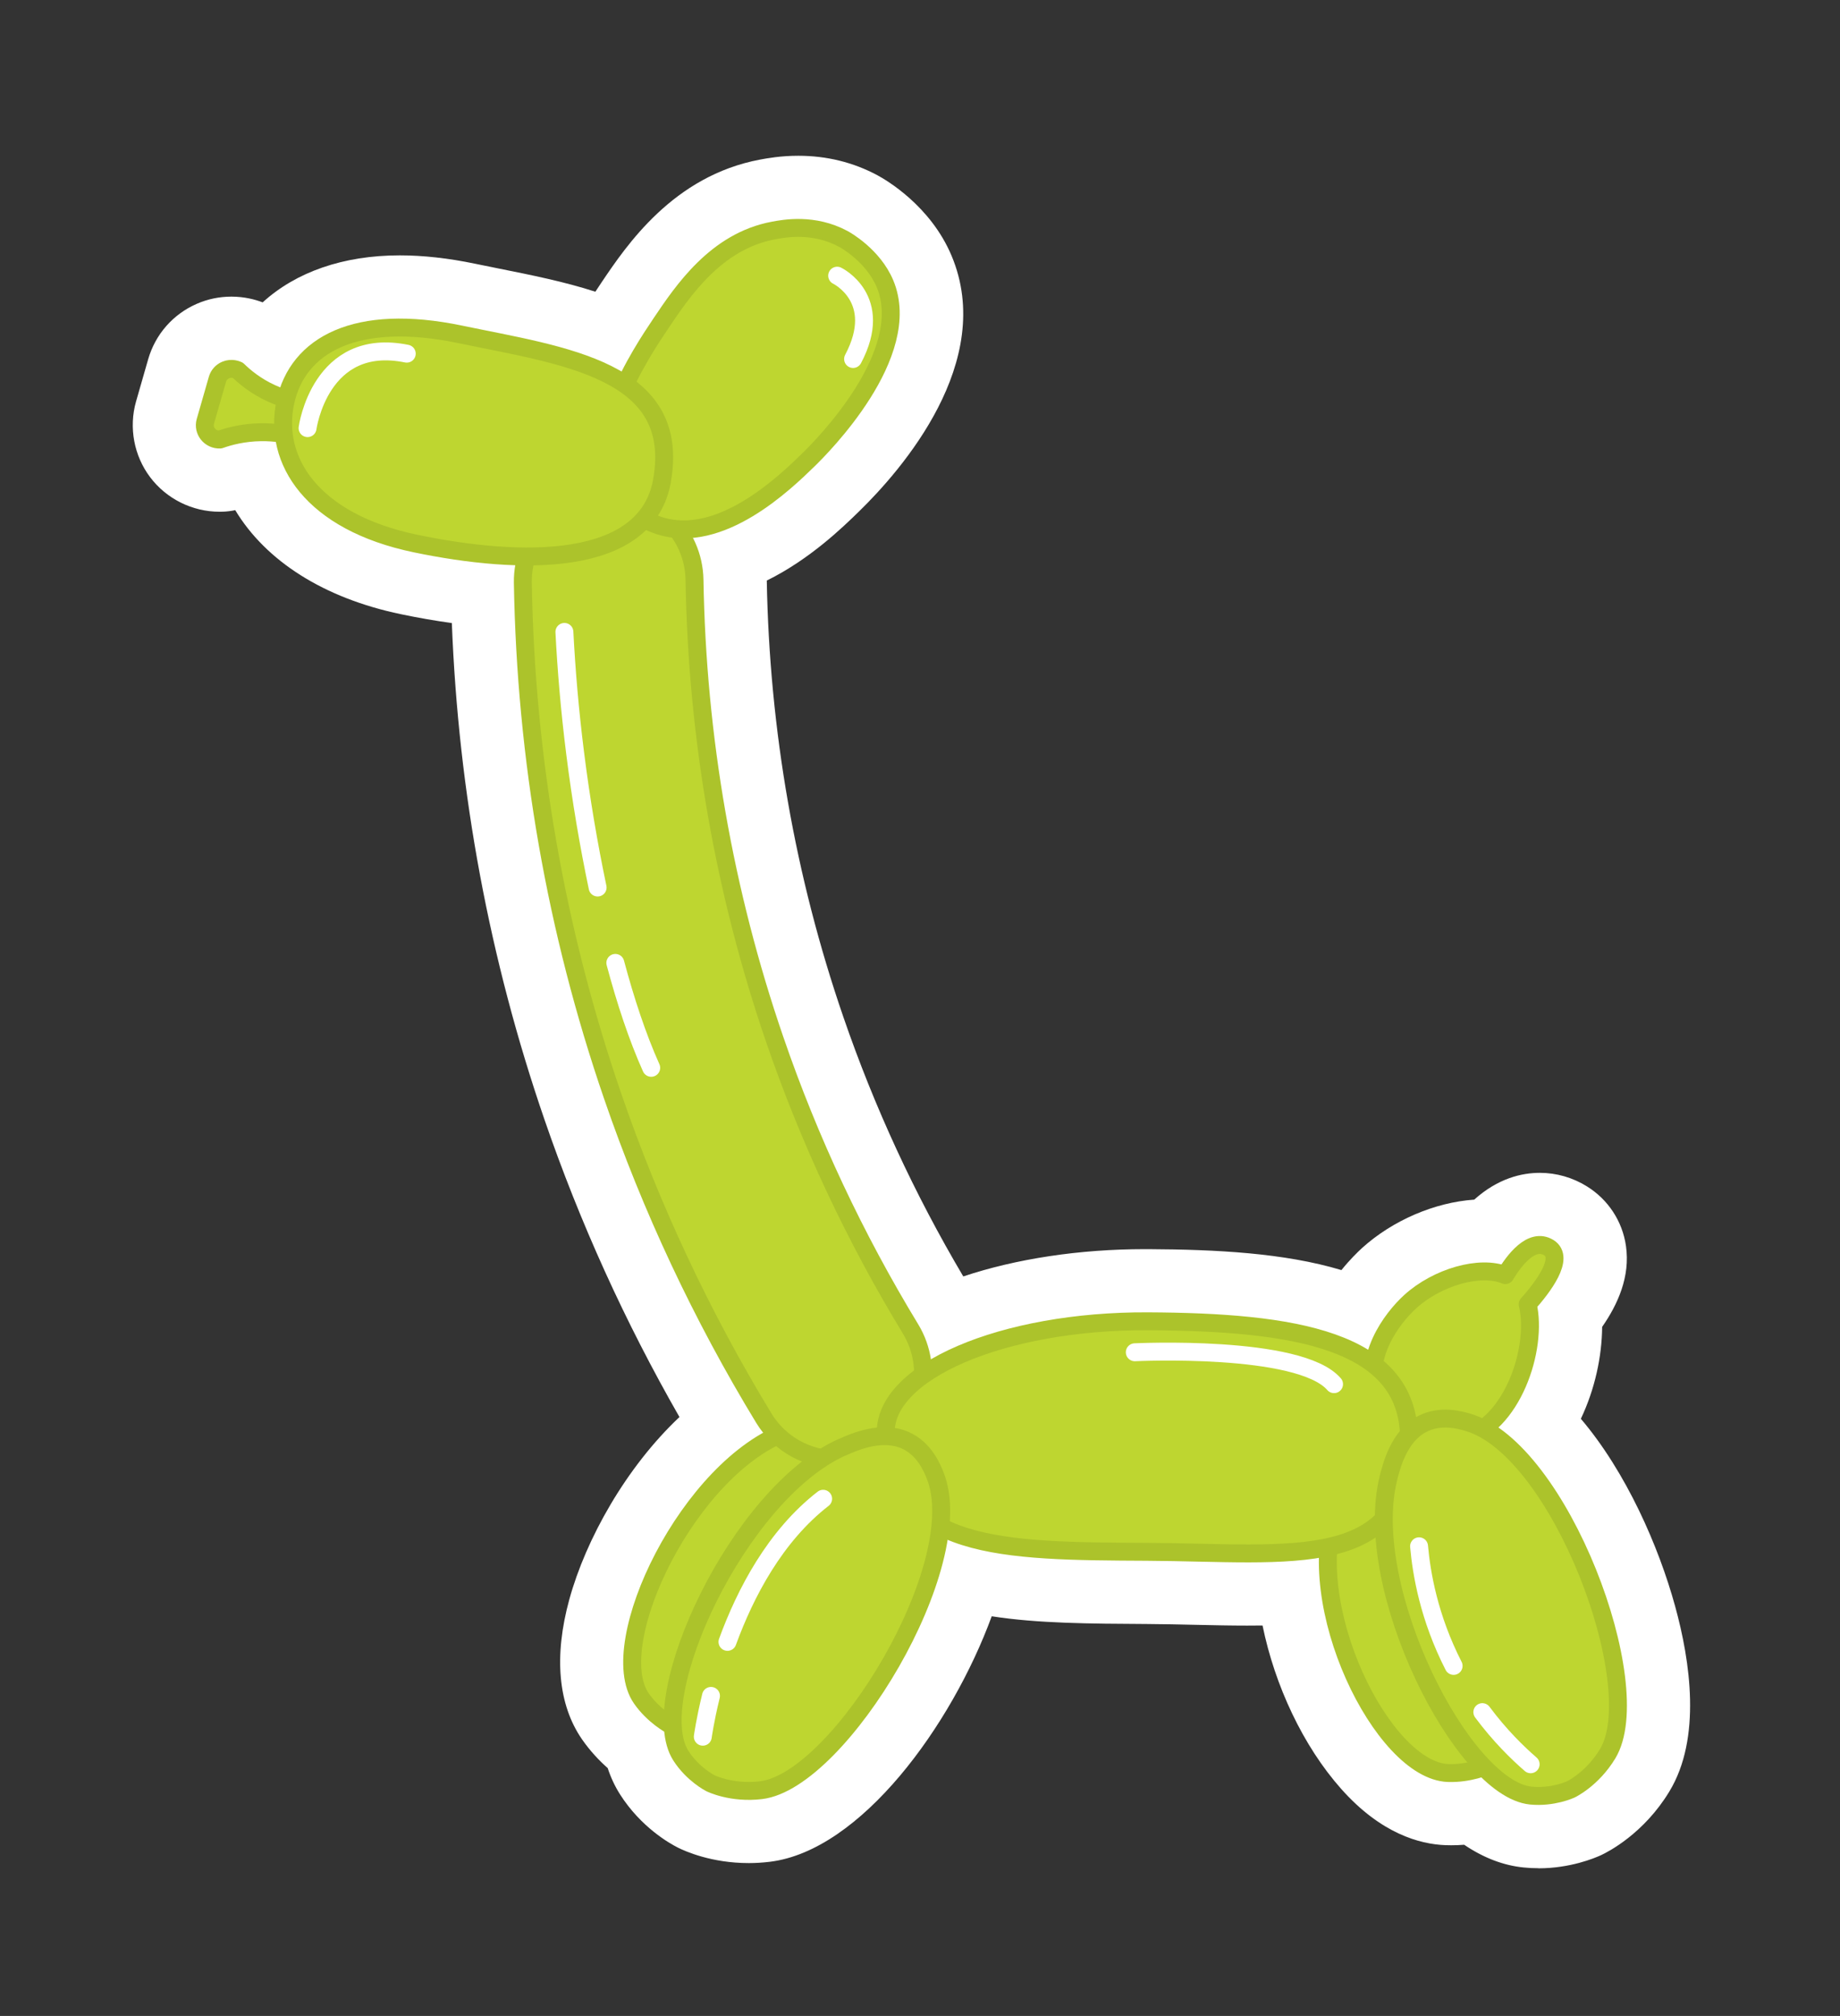 <?xml version="1.0" encoding="UTF-8"?> <svg xmlns="http://www.w3.org/2000/svg" id="a" viewBox="0 0 359.49 393.7"><rect x="0" y="0" width="359.49" height="393.7" fill="#333333" stroke="none"/><defs><style>.b{fill:none;stroke:#fff;}.b,.c{stroke-linecap:round;stroke-linejoin:round;stroke-width:3.5px;}.d{fill:#fff;}.c{fill:#bed630;stroke:#acc32b;}</style></defs><path class="d" d="M300.55,364.85c-.92,0-1.87-.04-2.85-.14-3.95-.39-7.85-1.88-11.64-4.44-.82,.07-1.67,.1-2.54,.1-.37,0-.75,0-1.13-.02-4.99-.19-12.58-2.24-20.34-10.97-7.45-8.37-12.98-20.18-15.38-31.93-1.05,.02-2.06,.02-3.01,.02-3.21,0-6.58-.07-10.07-.15-3.11-.07-6.31-.14-9.59-.16-11.07-.06-21.24-.11-30.24-1.51-7.85,21.39-25.59,45.76-43.31,47.94-1.38,.17-2.78,.26-4.16,.26-7.29,0-12.45-2.32-13.86-3.03-1.61-.81-7.19-3.96-11.28-10.37-1-1.57-1.81-3.29-2.42-5.15-1.66-1.47-3.43-3.33-5.02-5.62-4.67-6.76-5.53-16.21-2.48-27.32,3.24-11.79,11.08-25.79,21.52-35.62-10.62-18.53-19.49-38.06-26.4-58.17-10.72-31.18-16.79-63.74-18.07-96.89-3.22-.44-6.54-1.02-9.95-1.73-15.07-3.14-26.4-10.4-32.37-20.32-.79,.17-1.6,.27-2.41,.3-.18,0-.48,.01-.67,.01-5.3,0-10.37-2.52-13.55-6.75-3.17-4.2-4.19-9.73-2.75-14.78l2.37-8.25c1.4-4.87,4.86-8.81,9.51-10.83,2.13-.93,4.41-1.4,6.75-1.4,2.47,0,4.56,.53,6.11,1.12,6.48-5.91,15.72-9.18,26.8-9.18,4.56,0,9.5,.55,14.68,1.63,1.53,.32,3.08,.63,4.63,.94,6.35,1.27,12.83,2.57,18.89,4.53,.44-.66,.82-1.24,1.14-1.72,4.92-7.31,14.07-20.92,31.07-24.09,1.29-.24,3.98-.74,7.43-.74,5.55,0,10.76,1.28,15.47,3.81,1.69,.91,10.37,5.94,14.48,15.71,8.71,20.7-9.75,41.83-18.09,49.95-3.14,3.06-9.58,9.33-18.01,13.49,.52,29.17,5.54,57.81,14.93,85.14,6.05,17.61,13.93,34.67,23.46,50.76,10.28-3.43,22.62-5.33,35.49-5.33h.68c13.2,.07,26.51,.73,37.71,4.09,1.68-2.08,3.2-3.55,4.03-4.31,5.97-5.4,14.2-8.92,21.92-9.45,4.63-4.17,9.28-5.23,12.83-5.23,3.22,0,6.4,.91,9.18,2.64,4.15,2.57,6.94,6.81,7.63,11.63,.87,6.01-1.61,11.44-4.65,15.81-.05,5.81-1.42,12.18-4.16,17.95,8.87,10.43,15.2,24.92,18.41,36.58,2.97,10.77,5.19,25.8-1.11,36.19-5,8.26-11.98,11.81-13.33,12.44-1.3,.6-6.03,2.58-12.27,2.58h0Z"></path><g><path class="c" d="M59.71,78.72c-1.69-.22-4.07-.71-6.68-1.9-3.09-1.41-5.24-3.22-6.55-4.5-.15-.07-1.22-.57-2.41-.05-.74,.32-1.34,.95-1.58,1.78l-2.37,8.25c-.52,1.82,.93,3.62,2.86,3.54,1.83-.65,4.61-1.39,8.05-1.43,2.77-.03,5.08,.4,6.76,.85l1.92-6.54Z"></path><g><path class="c" d="M154.09,279.45c-19.39,6.8-36.19,41.52-28.8,52.22,2.38,3.44,5.76,5.23,5.76,5.23s4.08,2.16,9.73,1.9c14.94-.67,38.52-37.1,31.15-53.2-.62-1.35-2.21-4.83-5.9-6.56-4.6-2.16-9.78-.35-11.95,.42Z"></path><path class="c" d="M163.58,285.01c-5.66,0-11.19-2.87-14.35-8.06-12.09-19.87-22.04-41.06-29.56-62.96-11.05-32.17-16.95-65.87-17.52-100.17-.15-9.26,7.23-16.9,16.49-17.05,9.27-.16,16.9,7.23,17.05,16.49,.51,30.77,5.79,60.99,15.7,89.83,6.74,19.63,15.66,38.61,26.5,56.43,4.81,7.91,2.3,18.23-5.61,23.05-2.72,1.66-5.73,2.45-8.7,2.45Z"></path><path class="c" d="M302.59,243.66c-3.39-2.1-6.86,2.64-8.49,5.36-4.97-2.04-13.32,.43-18.54,5.15-3.74,3.39-9.54,11.27-6.31,18.76,2.74,6.37,10.66,9.34,16.42,7.95,9.73-2.35,14.86-17.55,12.8-26.16,2.97-3.33,7.34-9.07,4.11-11.07Z"></path><path class="c" d="M261.14,294.56c-7.02,18.62,8.94,51.22,21.77,51.7,4.13,.16,7.63-1.39,7.63-1.39s4.22-1.87,7.58-6.31c8.9-11.74-4.09-50.47-21.04-54.06-1.42-.3-5.09-1.08-8.73,.74-4.55,2.26-6.42,7.24-7.21,9.32Z"></path><path class="c" d="M275.29,280.81c.21,26.51-23,22.4-51.23,22.25-28.23-.14-49.61-.22-51-22.77-.77-12.41,23-22.4,51.23-22.25,28.23,.14,50.85,3.51,51,22.77Z"></path><path class="c" d="M283.21,329.77c-5.33-8.65-10.48-20.09-10.39-31.97"></path><path class="c" d="M271.27,288.66c-5.4,21.47,14.46,60.69,27.82,62.01,4.3,.42,7.77-1.19,7.77-1.19s4.19-1.95,7.23-6.97c8.04-13.27-9.35-59.53-27.3-64.74-1.5-.44-5.38-1.56-8.99,.36-4.49,2.39-5.93,8.13-6.54,10.53Z"></path><path class="c" d="M164.52,282.64c-20.21,9.04-38.74,48.91-31.5,60.23,2.33,3.64,5.75,5.37,5.75,5.37s4.13,2.08,9.95,1.37c15.4-1.89,40.98-44.18,33.97-61.5-.59-1.45-2.1-5.2-5.84-6.84-4.66-2.05-10.05,.37-12.32,1.38Z"></path><path class="b" d="M142.13,320.65c3.49-9.54,9.3-20.67,18.69-27.95"></path><path class="b" d="M137.31,339.17s.42-3.16,1.6-7.97"></path><path class="c" d="M129.15,63.12c4.26-6.33,10.76-16.01,21.95-18.1,2.12-.4,7.87-1.47,13.65,1.63,.34,.18,5.82,3.21,8.15,8.75,5.8,13.79-12.53,32.04-14.93,34.38-4.51,4.39-17.21,16.75-29.19,12.86-1.08-.35-5.36-1.8-8.03-5.91-6.98-10.72,4.52-27.83,8.4-33.61Z"></path><path class="c" d="M129.34,93.9c-3.08,17.17-27.83,16.48-48.16,12.25-20.32-4.23-27.85-16.29-25.44-27.57,2.41-11.28,13.85-17.51,34.17-13.28,20.32,4.23,43.31,6.93,39.42,28.6Z"></path><path class="b" d="M289.61,334.37c3.43,4.61,6.88,7.96,9.44,10.18"></path><path class="b" d="M277.25,301.98c.47,5.27,1.91,13.9,6.75,23.36"></path><path class="b" d="M120.22,188.05c1.99,7.43,4.31,14.48,7.01,20.49"></path><path class="b" d="M110.27,123.41c.38,7.38,1.04,15.25,2.08,23.53,1.18,9.45,2.71,18.27,4.41,26.39"></path><path class="b" d="M60.09,83.61s2.42-18,19.38-14.54"></path><path class="b" d="M163.56,53.84s9.34,4.5,3.11,16.27"></path><path class="b" d="M221.71,264.09s32.19-1.56,38.93,6.23"></path></g></g></svg> 